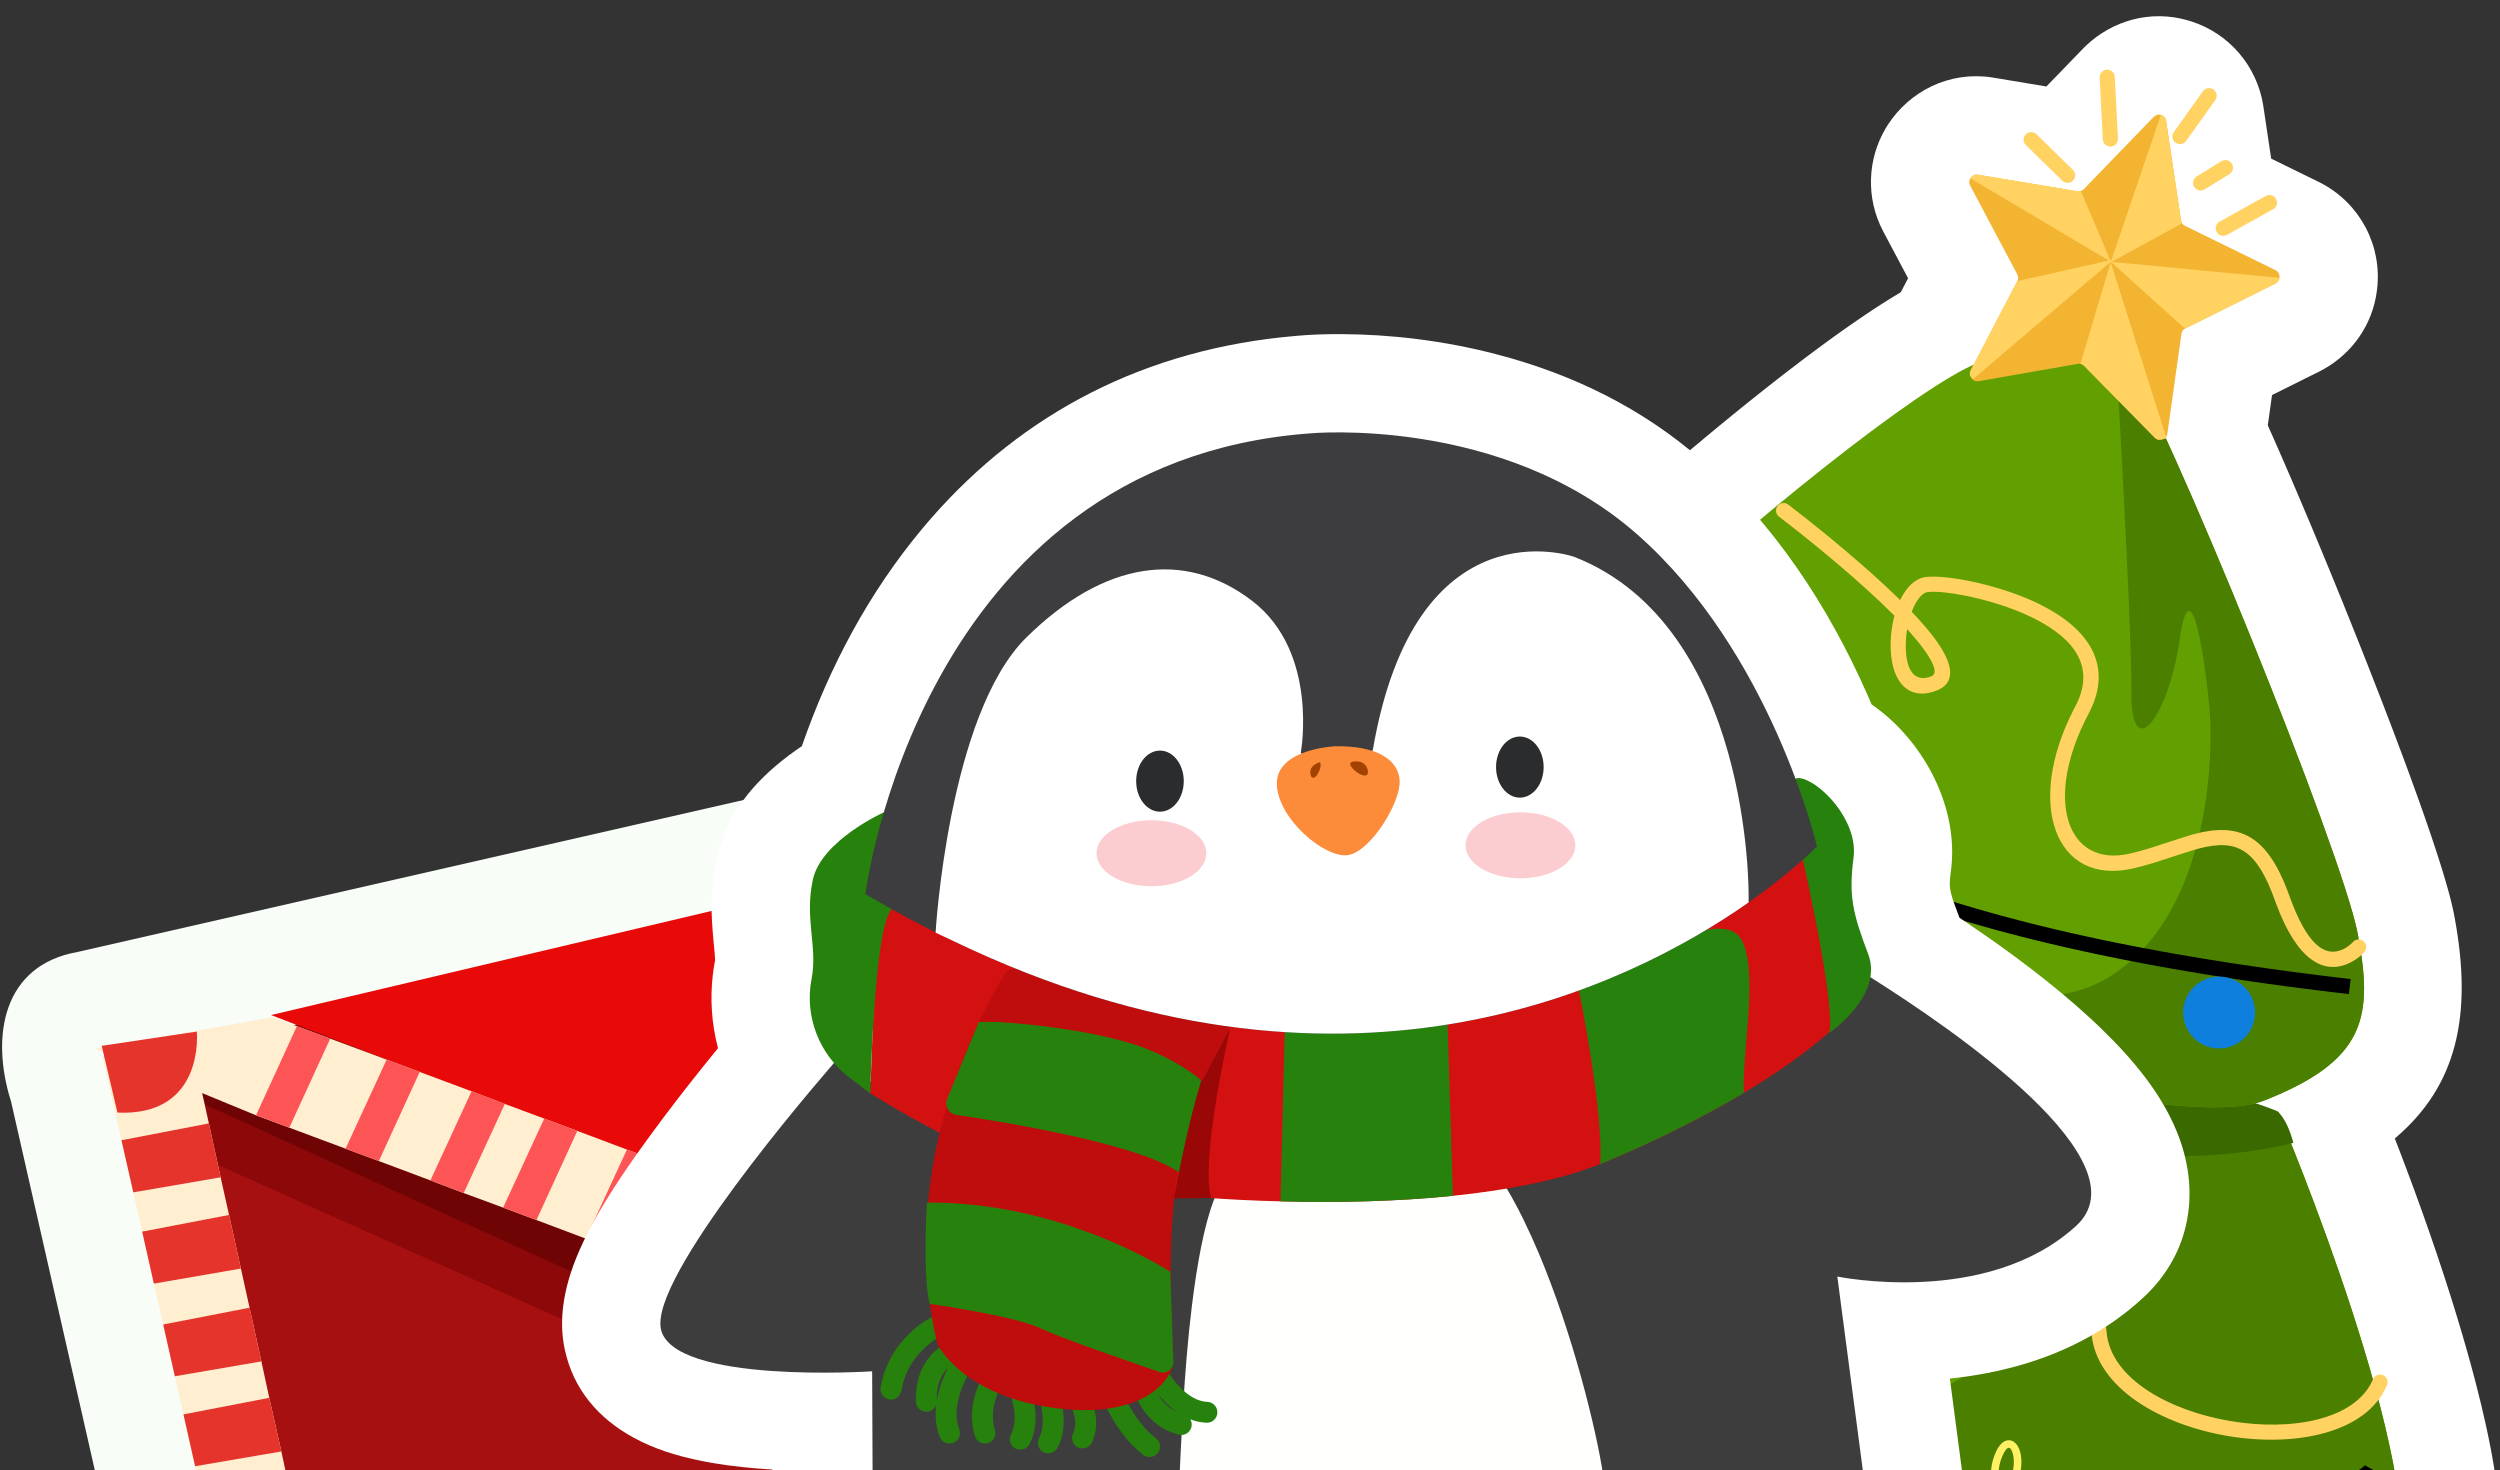 <?xml version="1.0" encoding="UTF-8"?>
<svg width="318px" height="187px" viewBox="0 0 318 187" version="1.1" xmlns="http://www.w3.org/2000/svg" xmlns:xlink="http://www.w3.org/1999/xlink">
    <rect x="0" y="0" width="318" height="187" fill="#333333" stroke="none"/>
    <title>decoration-3</title>
    <g id="decoration-3" stroke="none" stroke-width="1" fill="none" fill-rule="evenodd">
        <g id="Group" transform="translate(-3.551, 66.617)" fill-rule="nonzero">
            <g id="Christmas/Stickers/Letter" transform="translate(135, 111) rotate(-30) translate(-135, -111) ">
                <path d="M1.056,142.962 C-0.975,149.543 2.698,156.527 9.272,158.581 L210.804,221.568 C217.4,223.616 224.407,219.926 226.45,213.329 L268.101,78.843 C269.917,72.414 266.345,65.662 259.961,63.571 L57.957,1.251 C48.888,-2.043 43,5 41.133,13.495 L1.056,142.962 Z" id="Path" fill="#F8FDF8"></path>
                <g id="Envelope" transform="translate(13, 13)">
                    <g id="Paper" transform="translate(8.85, 1.54)">
                        <polygon id="Path" fill="#A61010" points="37.24 6.91 0 126.08 102.71 157.17 164.66 90.11"></polygon>
                        <polygon id="Path" fill="#8C0809" points="36.3 16.71 106.98 114.48 135.65 111.37 86.62 154.13 188.63 183.77 223.05 83.66 226.22 61.27 40.6 7.86"></polygon>
                        <polygon id="Path" fill="#6F0404" points="219.45 71.2 219.2 71.29 109.38 108.31 40.43 11.59 32.16 4.4408921e-16 33.37 0.44 49.51 6.62 55.28 8.51 204.47 57.16 222.67 63.1 222.36 63.86 222.04 64.62"></polygon>
                        <polygon id="Path" fill="#E70A09" points="53.42 5.97 214.33 54.25 116.95 84.57"></polygon>
                    </g>
                    <path d="M40.69,0 L62.36,7.87 L64.41,10.38 L67.29,13.87 L72.17,19.77 L75.03,23.23 L79.51,28.66 L82.37,32.17 L85.78,36.29 L88.64,39.75 L92.92,44.96 L95.8,48.45 L100.65,54.33 L103.54,57.82 L108.02,63.29 L110.9,66.77 L115.88,72.81 L118.76,76.29 L125.57,84.55 L126.13,85.25 L129.29,84.28 L139.09,81.32 L143.43,79.99 L149.42,78.15 L153.73,76.85 L160.51,74.79 L164.82,73.48 L172.61,71.1 L176.93,69.8 L183.55,67.77 L187.86,66.47 L193.69,64.71 L198.03,63.38 L204.62,61.38 L208.91,60.06 L208.94,60.03 L215.94,57.91 L220.28,56.59 L222.83,55.83 L243.07,62.45 L237.49,80.49 L235.29,87.55 L233.87,92.17 L231.66,99.26 L229.88,105.04 L227.67,112.13 L226.4,116.28 L224.19,123.36 L222.75,128.06 L220.54,135.19 L218.79,140.79 L216.6,147.89 L215.29,152.1 L213.08,159.23 L212.01,162.7 L209.82,169.81 L208.76,173.28 L206.55,180.36 L201.51,196.63 L192.04,193.69 L185.61,191.66 L180.89,190.19 L174.47,188.16 L167.95,186.14 L161.48,184.11 L155.08,182.11 L148.63,180.1 L140.77,177.64 L134.3,175.61 L126.69,173.25 L120.25,171.25 L107.3,167.19 L99.54,164.78 L93.11,162.75 L84.63,160.1 L78.19,158.1 L70.39,155.66 L63.97,153.62 L58.19,151.85 L51.71,149.82 L44.34,147.49 L37.9,145.48 L32.87,143.93 L26.42,141.93 L21.96,140.51 L15.49,138.49 L0,133.65 L3.85,121.18 L5.9,114.69 L7.08,110.84 L9.08,104.35 L10.8,98.78 L12.83,92.26 L14.48,86.97 L16.5,80.45 L18.04,75.54 L20.04,69.09 L21.5,64.32 L23.53,57.85 L25.21,52.38 L27.22,45.93 L28.7,41.18 L30.71,34.74 L32.28,29.64 L34.3,23.17 L35.82,18.28 L37.83,11.79 L41.01,1.54 L42.55,2.44 L42.58,2.46 L42.587,2.464 L40.69,0 Z M49.715,11.723 L49.71,11.74 L49.28,13.13 L48.53,15.49 L46.4,22.18 L44.93,26.86 L42.83,33.52 L41.29,38.38 L39.18,45.05 L37.73,49.56 L35.65,56.24 L33.97,61.46 L31.86,68.12 L30.41,72.68 L28.31,79.35 L26.82,84.05 L24.7,90.73 L23.1,95.81 L20.98,102.54 L19.28,107.88 L17.16,114.57 L16.01,118.18 L13.89,124.91 L13.42,126.4 L19.03,128.12 L25.76,130.15 L30.03,131.44 L36.71,133.47 L41.52,134.93 L48.2,136.96 L55.4,139.15 L62.08,141.18 L67.67,142.88 L74.35,144.91 L81.93,147.21 L88.63,149.22 L96.87,151.74 L103.59,153.77 L111.15,156.09 L117.85,158.1 L124.1,160.03 L130.83,162.06 L138.19,164.3 L144.92,166.33 L152.56,168.64 L159.27,170.7 L165.45,172.56 L172.2,174.62 L178.48,176.52 L185.2,178.55 L189.64,179.89 L194.57,181.41 L195.39,178.72 L195.71,177.66 L197.85,170.81 L198.96,167.08 L201.1,160.23 L202.24,156.52 L204.38,149.63 L205.72,145.19 L207.83,138.32 L209.67,132.47 L211.79,125.6 L213.3,120.66 L215.42,113.79 L216.76,109.4 L218.88,102.53 L220.75,96.53 L222.84,89.69 L224.34,84.83 L226.48,77.98 L228.05,72.83 L230.009,66.442 L223.15,68.54 L218.78,69.85 L211.81,71.99 L207.47,73.32 L200.9,75.34 L196.54,76.65 L190.73,78.43 L186.4,79.76 L179.82,81.78 L175.51,83.08 L167.72,85.46 L163.38,86.79 L156.65,88.85 L152.29,90.2 L146.33,92.01 L141.97,93.32 L123.22,99.06 L121.75,99.51 L119.37,96.63 L108.55,83.52 L105.69,80.01 L100.73,73.99 L97.82,70.48 L93.34,65.01 L90.46,61.53 L85.63,55.67 L82.72,52.16 L78.47,46.97 L75.59,43.48 L72.17,39.37 L69.31,35.86 L64.86,30.45 L61.98,26.97 L57.12,21.08 L54.24,17.6 L49.715,11.723 Z" id="Border" fill="#FFEED0"></path>
                    <path d="M46.4,22.18 L35.82,18.28 L37.83,11.79 L48.53,15.49 L46.4,22.18 Z M42.83,33.52 L32.28,29.64 L34.3,23.17 L44.93,26.86 L42.83,33.52 Z M39.18,45.05 L28.7,41.18 L30.71,34.74 L41.29,38.38 L39.18,45.05 Z M35.65,56.24 L25.21,52.38 L27.22,45.93 L37.73,49.56 L35.65,56.24 Z M31.86,68.12 L21.5,64.32 L23.53,57.85 L33.97,61.46 L31.86,68.12 Z M28.31,79.35 L18.04,75.54 L20.04,69.09 L30.41,72.68 L28.31,79.35 Z M24.7,90.73 L14.48,86.97 L16.5,80.45 L26.82,84.05 L24.7,90.73 Z M20.98,102.54 L10.8,98.78 L12.83,92.26 L23.1,95.81 L20.98,102.54 Z M17.16,114.57 L7.08,110.84 L9.08,104.35 L19.28,107.88 L17.16,114.57 Z M13.89,124.91 L3.85,121.18 L5.9,114.69 L16.01,118.18 L13.89,124.91 Z M21.96,140.51 L15.49,138.49 L19.03,128.12 L25.76,130.15 L21.96,140.51 Z M32.87,143.93 L26.42,141.93 L30.03,131.44 L36.71,133.47 L32.87,143.93 Z M44.34,147.49 L37.9,145.48 L41.52,134.93 L48.2,136.96 L44.34,147.49 Z M58.19,151.85 L51.71,149.82 L55.4,139.15 L62.08,141.18 L58.19,151.85 Z M70.39,155.66 L63.97,153.62 L67.67,142.88 L74.35,144.91 L70.39,155.66 Z M84.63,160.1 L78.19,158.1 L81.93,147.21 L88.63,149.22 L84.63,160.1 Z M99.54,164.78 L93.11,162.75 L96.87,151.74 L103.59,153.77 L99.54,164.78 Z M113.78,169.22 L107.3,167.19 L111.15,156.09 L117.85,158.1 L113.78,169.22 Z M126.69,173.25 L120.25,171.25 L124.1,160.03 L130.83,162.06 L126.69,173.25 Z M140.77,177.64 L134.3,175.61 L138.19,164.3 L144.92,166.33 L140.77,177.64 Z M155.08,182.11 L148.63,180.1 L152.56,168.64 L159.27,170.7 L155.08,182.11 Z M167.95,186.14 L161.48,184.11 L165.45,172.56 L172.2,174.62 L167.95,186.14 Z M180.89,190.19 L174.47,188.16 L178.48,176.52 L185.2,178.55 L180.89,190.19 Z M197.85,170.81 L208.76,173.28 L206.55,180.36 L197.577,178.124 L192.04,193.69 L185.61,191.66 L189.64,179.89 L194.57,181.41 L195.733,177.665 L195.71,177.66 L197.85,170.81 Z M235.29,87.55 L224.34,84.83 L226.48,77.98 L237.49,80.49 L235.29,87.55 Z M231.66,99.26 L220.75,96.53 L222.84,89.69 L233.87,92.17 L231.66,99.26 Z M227.67,112.13 L216.76,109.4 L218.88,102.53 L229.88,105.04 L227.67,112.13 Z M224.19,123.36 L213.3,120.66 L215.42,113.79 L226.4,116.28 L224.19,123.36 Z M220.54,135.19 L209.67,132.47 L211.79,125.6 L222.75,128.06 L220.54,135.19 Z M216.6,147.89 L205.72,145.19 L207.83,138.32 L218.79,140.79 L216.6,147.89 Z M213.08,159.23 L202.24,156.52 L204.38,149.63 L215.29,152.1 L213.08,159.23 Z M209.82,169.81 L198.96,167.08 L201.1,160.23 L212.01,162.7 L209.82,169.81 Z M53.04,4.61 C53.04,4.61 48.57,14.5 39.15,8.49 L41.66,0.13 L53.04,4.61 Z M231.39,58.6 C231.39,58.6 228.01,67.72 240.16,71.57 L243.06,62.45 L231.39,58.6 Z" id="Lines" fill="#E5342B"></path>
                    <path d="M115.88,72.81 L118.76,76.29 L108.55,83.52 L105.69,80.01 L115.88,72.81 Z M108.02,63.29 L110.9,66.77 L100.73,73.99 L97.82,70.48 L108.02,63.29 Z M100.65,54.33 L103.54,57.82 L93.34,65.01 L90.46,61.53 L100.65,54.33 Z M92.92,44.96 L95.8,48.45 L85.63,55.67 L82.72,52.16 L92.92,44.96 Z M85.78,36.29 L88.64,39.75 L78.47,46.97 L75.59,43.48 L85.78,36.29 Z M79.51,28.66 L82.37,32.17 L72.17,39.37 L69.31,35.86 L79.51,28.66 Z M72.17,19.77 L75.03,23.23 L64.86,30.45 L61.98,26.97 L72.17,19.77 Z M64.41,10.38 L67.29,13.87 L57.12,21.08 L54.24,17.6 L64.41,10.38 Z M123.22,99.06 L121.75,99.51 L119.37,96.63 L125.57,84.55 L126.13,85.25 L129.29,84.28 L131.13,83.94 L123.22,99.06 Z M146.33,92.01 L141.97,93.32 L139.09,81.32 L143.43,79.99 L146.33,92.01 Z M156.65,88.85 L152.29,90.2 L149.42,78.15 L153.73,76.85 L156.65,88.85 Z M167.72,85.46 L163.38,86.79 L160.51,74.79 L164.82,73.48 L167.72,85.46 Z M179.82,81.78 L175.51,83.08 L172.61,71.1 L176.93,69.8 L179.82,81.78 Z M190.73,78.43 L186.4,79.76 L183.55,67.77 L187.86,66.47 L190.73,78.43 Z M200.9,75.34 L196.54,76.65 L193.69,64.71 L198.03,63.38 L200.9,75.34 Z M211.81,71.99 L207.47,73.32 L204.62,61.38 L208.91,60.06 L211.81,71.99 Z M223.15,68.54 L218.78,69.85 L215.94,57.91 L220.28,56.59 L223.15,68.54 Z" id="Lines-2" fill="#FD5455"></path>
                </g>
                <g id="Misletoe" transform="translate(105.49, 61.94)">
                    <path d="M11.28,5.93 C11.28,5.93 23.47,17.29 26.86,33.05 C30.25,48.81 26.1,64.42 23.52,70.05 C20.93,75.68 24.36,73.47 26.79,66.73 C29.22,59.99 30.43,45.71 29.34,36.63 C28.24,27.56 17.57,8.66 11.28,5.93 Z" id="Path" fill="#A8E5B2"></path>
                    <path d="M47.68,27.08 C46.12,29.31 46.63,36.41 46.63,36.41 C42.88,35.82 41.75,40.7 41.75,40.7 C37.69,41.51 37.78,45.27 37.78,45.27 C34.17,44.28 30.48,45.71 30.48,45.71 C36.28,34.14 47.68,27.09 47.68,27.08 Z M39.61,7.9 C39.6,7.9 35.95,20.8 26.42,29.55 C26.42,29.55 26.443,29.304 26.447,28.884 L26.448,28.639 C26.436,27.286 26.214,24.665 24.84,22.41 C24.84,22.41 24.857,22.406 24.888,22.396 L25.024,22.351 C25.759,22.092 28.434,20.898 28.14,17.34 C28.14,17.34 32.53,14.92 30.93,11.47 L31.012,11.452 C31.797,11.281 38,9.875 39.61,7.9 Z M22.19,20.07 C22.19,20.07 18.64,18.32 14.95,19 C14.95,19 15.36,15.26 11.39,14.11 C11.39,14.11 10.69,9.15 6.9,9.41 C6.9,9.41 8.02,2.38 6.66,0.03 C6.66,0.03 17.41,8.04 22.19,20.07 Z" id="Shadows" fill="#2A9F6A"></path>
                    <path d="M47.68,27.09 L30.47,45.71 C30.47,45.71 30.71,39.19 28.2,38.45 L28.229,38.45 C28.63,38.44 33.034,38.267 32.9,35.05 L32.929,35.05 C33.232,35.043 35.802,34.917 35.67,32.47 C35.67,32.47 37.25,31.21 37.13,30.25 C37.03,29.3 36.5,28.21 36.5,28.21 C36.5,28.21 46.03,28.56 47.68,27.09 Z M39.57,8.04 C38.61,10.03 41.55,18.68 41.55,18.68 C41.55,18.68 40.36,18.5 39.41,18.64 C38.46,18.78 37.68,20.65 37.68,20.65 C35.14,21.23 35.96,24.02 35.96,24.02 C32.68,24.81 33.98,29.47 33.98,29.47 C32.57,27.26 26.37,29.28 26.37,29.28 L26.37,29.28 Z M29.26,60.35 C29.26,60.35 31.43,57.69 29.83,55.77 C29.83,55.77 34.05,54.61 32.86,51.98 C32.86,51.98 39.21,50.17 38.94,48.18 C38.94,48.18 45.12,50.45 48.32,47.95 C48.32,47.95 42.67,53.87 44.13,55 C44.13,55 38.68,55.98 39.19,58.07 C39.19,58.07 33.57,57.76 33.42,59.51 C33.41,59.53 29.87,58.92 29.26,60.35 Z M25.22,56.8 C25.22,56.8 23.23,54 24.96,52.2 C24.96,52.2 20.83,50.76 22.19,48.22 C22.19,48.22 15.98,45.99 16.37,44.03 C16.37,44.03 10.05,45.88 7.03,43.18 C7.03,43.18 12.28,49.46 10.74,50.5 C10.74,50.5 16.12,51.85 15.46,53.89 C15.46,53.89 21.09,53.95 21.12,55.72 C21.12,55.71 24.7,55.33 25.22,56.8 Z M9.22,18.26 C9.37,20.26 15.96,20.69 15.96,20.69 C15.35,23.51 19.72,23.76 19.72,23.76 C18.85,25.41 20.14,27.032 20.839,27.74 L20.908,27.808 L20.815,27.756 C19.622,27.166 17.176,28.111 17.009,28.176 C16.48,26.5 11.05,27.98 11.05,27.98 C11.12,25.84 5.58,26.02 5.58,26.02 C6.77,24.61 0,20.01 0,20.01 C3.65,21.78 9.22,18.26 9.22,18.26 Z M6.65,0 C8.17,1.61 17.42,2.05 17.42,2.05 C17.42,2.05 16.8,3.09 16.6,4.03 C16.426,4.839 17.515,6.003 17.802,6.293 L17.862,6.352 L17.862,6.352 L17.87,6.36 C17.51,8.94 20.41,9.17 20.41,9.17 C19.98,12.51 24.8,12.96 24.8,12.96 C22.23,13.49 21.91,20 21.91,20 L21.91,20 Z" id="Leaves" fill="#277D54"></path>
                    <path d="M26.57,27.98 C26.57,27.98 33.98,15.43 35.03,14.67 L27.24,28.81 L26.57,27.98 Z M42.41,50.74 C42.42,51.47 27.07,62.29 27.08,62.29 C30.61,57.74 42.41,50.74 42.41,50.74 Z M12.74,46.33 C12.74,46.33 12.847,46.404 13.043,46.541 L13.232,46.674 C15.441,48.228 24.453,54.705 27.27,58.87 C27.27,58.87 27.245,58.851 27.198,58.813 L27.074,58.713 C26.359,58.136 23.792,56.05 21.023,53.748 L20.427,53.252 L20.427,53.252 L19.829,52.752 C16.239,49.747 12.705,46.69 12.74,46.33 Z M30.55,44.07 L42.13,32.81 L31.42,45.11 C31.43,45.1 30.26,45.87 30.55,44.07 Z M6.37,21.47 C6.37,21.47 19.38,25.84 23.79,29.54 C23.78,29.54 6.51,22.19 6.37,21.47 Z" id="Combined-Shape" fill="#C9FFD4"></path>
                    <g id="Baies" transform="translate(20.02, 27.24)">
                        <circle id="Oval" fill="#EF355A" cx="7.85" cy="3.87" r="2.78"></circle>
                        <circle id="Oval" fill="#B11022" cx="5.53" cy="7.34" r="2.54"></circle>
                        <circle id="Oval" fill="#F81132" cx="5.49" cy="17.11" r="2.4"></circle>
                        <circle id="Oval" fill="#F81132" cx="10.82" cy="19.24" r="3.07"></circle>
                        <circle id="Oval" fill="#B11022" cx="7.34" cy="20.36" r="2.21"></circle>
                        <circle id="Oval" fill="#BF1E30" cx="3.22" cy="3.22" r="3.22"></circle>
                    </g>
                </g>
                <polygon id="Scotch" fill="#F8FDF8" opacity="0.47" points="118.9 120.15 146.78 128.37 143.2 130.08 147.12 133.06 143.9 135.09 145.46 138.12 115.39 129.06 119.88 127.5 115.94 125.76 118.45 124.79 114.8 122.47 114.51 119.91"></polygon>
            </g>
        </g>
        <g id="Group" transform="translate(130.014, 8.575)" fill-rule="nonzero">
            <g id="Christmas/Stickers/Tree" transform="translate(118, 174.5) rotate(-330) translate(-118, -174.5) ">
                <path d="M54.397,2.959 L53.974,3.057 C49.161,4.245 45.687,7.893 44.378,12.298 L44.268,12.692 L42.602,19.338 L36.056,21.79 C30.861,23.816 27.864,28.585 27.58,33.557 L27.566,33.867 L27.559,34.207 C27.528,38.734 29.779,43.103 33.801,45.65 L39.563,49.258 L39.649,51.263 L39.194,52.083 L38.731,52.942 L38.262,53.838 L37.785,54.772 L37.302,55.743 L36.813,56.749 C36.731,56.919 36.648,57.091 36.566,57.265 L36.067,58.322 L35.563,59.413 L35.054,60.537 L34.54,61.692 L34.021,62.878 L33.497,64.094 L32.969,65.34 L32.17,67.261 L31.633,68.576 L30.821,70.598 L30.003,72.676 L29.454,74.091 L28.904,75.529 L28.075,77.728 L27.243,79.973 L26.687,81.495 L26.019,83.345 L25.545,84.677 L24.75,86.939 C24.62,87.314 24.49,87.688 24.361,88.061 L23.907,89.388 L23.451,90.732 C22.048,94.894 20.76,98.937 19.629,102.73 L18.916,105.15 L18.374,107.027 L17.865,108.837 L17.545,110.007 L17.239,111.149 L16.949,112.262 L16.675,113.347 L16.415,114.406 C16.374,114.58 16.332,114.753 16.292,114.925 L16.056,115.943 L15.837,116.935 C15.801,117.098 15.767,117.26 15.733,117.421 L15.537,118.375 C15.506,118.532 15.476,118.687 15.446,118.842 L15.275,119.758 C15.166,120.361 15.069,120.947 14.983,121.518 L14.862,122.363 C14.843,122.502 14.825,122.639 14.808,122.776 L14.712,123.587 C14.38,126.649 14.426,129.22 14.889,131.413 C15.87,136.021 17.549,139.983 20.177,143.367 L20.512,143.787 C20.963,144.341 21.434,144.872 21.925,145.379 L22.125,145.581 L21.747,146.702 C19.731,152.673 17.777,158.664 15.982,164.438 L15.179,167.044 L14.36,169.739 L13.397,172.966 L12.852,174.829 L12.331,176.637 L11.998,177.813 L11.519,179.532 L11.214,180.65 L10.777,182.283 L10.5,183.344 L10.234,184.382 L9.857,185.898 L9.62,186.882 L9.286,188.317 L9.078,189.247 C9.044,189.401 9.011,189.553 8.978,189.705 L8.787,190.604 L8.609,191.483 L8.442,192.341 L8.287,193.179 L8.143,193.998 L8.012,194.797 L7.893,195.577 L7.786,196.337 L7.691,197.079 L7.609,197.803 C7.596,197.922 7.584,198.04 7.572,198.157 L7.508,198.853 C7.498,198.968 7.489,199.082 7.48,199.195 L7.434,199.864 C7.428,199.974 7.422,200.083 7.416,200.192 L7.389,200.834 C7.385,200.94 7.382,201.045 7.38,201.149 L7.372,201.766 L7.376,202.366 C7.381,202.662 7.391,202.952 7.406,203.235 L7.442,203.794 C7.491,204.437 7.566,205.047 7.668,205.626 L7.737,205.994 L7.87,206.613 C8.244,208.256 8.777,209.852 9.471,211.386 L9.693,211.862 L9.929,212.348 C12.085,216.692 15.165,220.212 18.856,223.133 L19.087,223.313 L17.177,229.045 L15.256,234.838 L13.999,238.647 L12.768,242.398 L10.886,248.167 L9.272,253.165 L7.582,258.453 L6.063,263.276 L5.04,266.577 L4.12,269.599 L3.434,271.898 L2.823,273.994 L2.389,275.521 L2.005,276.913 C1.975,277.024 1.946,277.133 1.917,277.24 C-1.606,290.38 1.804,301.584 8.842,309.872 L9.147,310.225 C10.158,311.382 11.114,312.332 11.971,313.09 L12.111,313.212 L12.152,313.254 C20.379,321.776 36.249,325.838 54.855,325.893 L55.598,325.893 L56.384,325.888 C64.781,325.805 73.353,324.871 81.559,323.098 L82.868,322.811 L84.373,322.47 L85.995,322.092 L88.334,321.533 L90.219,321.071 L93.066,320.36 L98.821,340.262 C100.678,346.683 107.257,350.507 113.755,348.943 L163.685,336.923 L163.985,336.847 C170.536,335.101 174.521,328.424 172.902,321.802 L167.478,299.615 L174.781,297.435 L179.27,296.078 L185.295,294.234 L190.302,292.676 L194.889,291.222 L197.702,290.314 L199.889,289.597 L202.319,288.786 L204.877,287.91 L206.515,287.332 L207.708,286.9 L208.534,286.594 L209.775,286.119 L210.643,285.771 L211.035,285.608 C231.492,277.001 239.481,261.173 234.122,238.227 C232.502,231.302 228.186,223.933 221.601,215.59 L220.668,214.42 C220.51,214.224 220.35,214.027 220.19,213.83 C217.272,210.243 213.982,206.529 210.384,202.722 C205.577,197.634 200.457,192.623 195.34,187.885 L194.166,186.803 L193.031,185.766 L191.939,184.778 L190.892,183.839 L189.556,182.655 L189.353,182.477 L189.398,182.333 C191.413,175.618 190.989,167.917 188.651,158.758 C187.349,153.687 184.263,148.459 179.538,142.731 L178.757,141.798 C178.625,141.641 178.491,141.485 178.356,141.328 L177.533,140.381 C177.393,140.222 177.252,140.063 177.11,139.904 L176.244,138.942 C175.071,137.654 173.822,136.338 172.5,134.993 L171.495,133.978 C171.325,133.808 171.154,133.637 170.982,133.466 L169.935,132.433 L168.861,131.389 L167.76,130.331 L166.474,129.113 C160.862,123.838 154.755,118.602 148.69,113.705 L147.887,113.061 L147.911,113 C151.373,103.352 148.676,94.61 140.524,85.032 L140.023,84.451 L139.727,84.121 L139.406,83.773 L138.876,83.218 L138.491,82.826 L137.868,82.207 L136.952,81.324 L136.459,80.858 L135.405,79.88 L134.555,79.107 L133.347,78.026 L132.386,77.178 L131.379,76.3 L130.327,75.392 L128.858,74.137 L126.517,72.165 L124.869,70.794 L121.828,68.294 L119.072,66.057 L115.698,63.349 L112.68,60.952 L109.558,58.495 L108.255,57.476 L106.272,55.933 L104.189,54.321 L102.388,52.937 L100.608,51.575 L98.852,50.24 L96.27,48.292 L94.59,47.034 L92.945,45.811 L91.341,44.626 L89.78,43.482 L88.542,42.582 L87.085,38.974 L90.803,33.36 C90.855,33.281 90.907,33.201 90.957,33.12 L91.132,32.835 C93.244,29.289 93.698,24.832 91.996,20.804 L91.935,20.66 C89.765,15.543 84.607,12.256 78.962,12.513 L78.68,12.529 L71.954,12.986 L67.691,7.628 C64.469,3.662 59.33,1.876 54.397,2.959 Z" id="Sticker" fill="#FFFFFF"></path>
                <g id="Tree" transform="translate(13.054, 43.24)">
                    <path d="M88.765,262.39 L97.775,293.55 L147.705,281.53 L139.445,247.74 C139.445,247.75 90.265,254.51 88.765,262.39 Z" id="Wood" fill="#602E00"></path>
                    <g id="Level-1" transform="translate(0, 141.14)">
                        <path d="M193.125,89.71 C178.845,95.73 90.265,121.25 65.865,126.5 C41.465,131.77 15.185,128.39 7.685,119.75 C7.685,119.75 6.645,118.96 5.315,117.4 C2.385,113.95 -1.915,106.73 0.935,96.1 C5.065,80.71 20.825,34.16 20.825,34.16 L135.765,12.65 L167.225,6.77 C167.225,6.77 204.765,39.04 208.895,56.69 C213.015,74.33 207.385,83.71 193.125,89.71 Z" id="Path" fill="#62A000"></path>
                        <path d="M193.125,89.71 C178.845,95.73 90.265,121.25 65.865,126.5 C41.465,131.77 15.185,128.39 7.685,119.75 C7.685,119.75 6.645,118.96 5.315,117.4 C4.485,107.37 6.225,93.54 23.445,97.97 C49.715,104.74 50.475,113.75 62.485,92.36 C74.505,70.95 89.145,65.33 104.155,66.82 C119.165,68.32 127.055,50.31 127.055,38.67 C127.055,27.04 127.055,15.39 127.055,15.39 L135.755,12.65 L167.215,6.77 C167.215,6.77 204.755,39.04 208.885,56.69 C213.015,74.33 207.385,83.71 193.125,89.71 Z" id="Path" fill="#4D7D02"></path>
                        <path d="M20.946,32.62 L18.946,39.62 C18.946,39.62 83.515,48.8 167.225,6.76 L160.095,0 L20.946,32.62 Z" id="Path" fill="#3A6900"></path>
                    </g>
                    <g id="Level-2" transform="translate(6.807, 74.301)">
                        <path d="M145.779,73.599 C133.389,80.349 56.059,106.629 15.889,100.989 C15.889,100.989 4.839,96.799 1.129,88.969 C0.669,88.019 0.339,87.019 0.129,85.979 C-1.741,76.219 17.399,22.529 17.399,22.529 L113.509,0.019 C113.509,0.019 113.509,0.019 113.529,0.039 C114.729,0.949 152.979,29.899 156.679,44.309 C160.419,58.959 158.159,66.849 145.779,73.599 Z" id="Path" fill="#62A100"></path>
                        <path d="M145.779,73.599 C133.389,80.349 56.059,106.629 15.889,100.989 C15.889,100.989 4.839,96.799 1.129,88.969 C66.619,84.799 87.609,64.929 96.229,48.069 C104.849,31.169 95.089,10.529 95.089,10.529 L113.489,0.019 C113.489,0.019 113.489,0.019 113.509,0.039 C114.709,0.949 152.959,29.899 156.659,44.309 C160.419,58.959 158.159,66.849 145.779,73.599 Z" id="Path" fill="#4A7F00"></path>
                        <path d="M17.389,22.539 C15.889,27.152 15.139,29.459 15.139,29.459 C15.139,29.459 87.109,31.359 117.139,2.459 C115.806,1.125 114.589,0.309 113.489,0.009 C112.388,-0.291 80.355,7.219 17.389,22.539 Z" id="Path" fill="#3A6900"></path>
                    </g>
                    <g id="Level-3" transform="translate(13.938, 0)">
                        <path d="M104.108,73.94 C97.418,82.37 58.118,93.06 34.968,97.09 C34.798,97.13 34.618,97.15 34.468,97.19 C27.928,98.31 22.738,98.91 20.018,98.73 C11.488,98.21 6.168,96.45 3.058,92.46 C1.668,90.67 0.728,88.41 0.128,85.59 C-0.512,82.56 1.308,74.23 4.298,64.14 C10.178,44.1 20.658,17.13 25.658,10.88 C33.158,1.5 39.548,0 39.548,0 C39.798,0.06 40.128,0.19 40.528,0.39 C40.588,0.41 40.628,0.43 40.678,0.47 C50.228,5.18 96.928,41.68 103.718,49.55 C110.868,57.81 112.738,63.06 104.108,73.94 Z" id="Path" fill="#62A001"></path>
                        <path d="M104.108,73.94 C97.418,82.37 58.118,93.06 34.968,97.09 C34.778,97.26 34.658,97.34 34.658,97.34 C34.658,97.34 34.578,97.28 34.468,97.19 C27.928,98.31 22.738,98.91 20.018,98.73 C11.488,98.21 6.168,96.45 3.058,92.46 C7.938,89.22 18.178,83.43 28.488,84.43 C28.548,84.43 28.608,84.45 28.658,84.45 C31.838,84.78 35.738,84.93 39.948,84.82 C54.608,84.41 73.128,80.77 78.958,70.56 C79.808,69.06 80.448,67.49 80.888,65.89 C84.318,53.49 76.318,38.84 73.328,34.52 C69.948,29.64 61.698,19.13 65.458,28.52 C69.198,37.9 68.078,45.4 63.568,37.53 C59.148,29.76 40.148,0.92 39.568,0.01 L40.528,0.38 C40.588,0.4 40.628,0.42 40.678,0.46 C50.228,5.17 96.928,41.67 103.718,49.54 C110.868,57.81 112.738,63.06 104.108,73.94 Z" id="Path" fill="#4A7F00"></path>
                    </g>
                </g>
                <g id="Pink-Ball" transform="translate(121.72, 170.703)">
                    <path d="M2.149,2.07 C2.262,3.71 2.897,5.096 3.883,6.23 C4.264,6.668 4.672,7.039 5.081,7.344 L5.312,7.51 C5.383,7.558 5.447,7.6 5.504,7.635 L5.65,7.721 L6.227,8.034 L6.353,7.39 C6.883,4.69 6.238,2.201 4.937,0.816 C3.574,-0.635 1.999,-0.11 2.149,2.07 Z M4.361,1.619 C5.234,2.654 5.726,4.387 5.533,6.35 L5.519,6.463 L5.658,6.571 C5.302,6.305 4.944,5.981 4.611,5.597 C3.756,4.613 3.209,3.421 3.111,2.004 C3.027,0.789 3.455,0.647 4.233,1.476 L4.361,1.619 Z" id="Path" fill="#FFF064"></path>
                    <path d="M9.88,5.037 L11.88,7.537 C11.881,7.538 11.817,7.615 11.697,7.745 C12.17,7.694 12.652,7.667 13.14,7.667 C20.397,7.667 26.28,13.55 26.28,20.807 C26.28,28.064 20.397,33.947 13.14,33.947 C5.883,33.947 0,28.064 0,20.807 C0,17.08 1.552,13.715 4.045,11.324 C3.945,11.279 3.847,11.227 3.75,11.167 L2.37,8.287 L9.88,5.037 Z" id="Ball" fill="#E42A51"></path>
                    <circle id="Oval" fill="#FDFEFD" cx="6.5" cy="20.807" r="2"></circle>
                </g>
                <path d="M132.886,98.305 L133.653,100.075 L131.725,100.906 L129.815,101.719 L127.924,102.512 L126.051,103.288 C125.429,103.543 124.811,103.795 124.196,104.044 L122.36,104.783 L120.542,105.503 L118.743,106.204 C118.444,106.32 118.147,106.434 117.85,106.548 L116.078,107.222 L114.324,107.878 L112.588,108.516 L110.87,109.137 L109.17,109.739 L107.488,110.323 L105.824,110.89 C104.997,111.168 104.176,111.441 103.362,111.706 L101.742,112.229 C101.474,112.314 101.206,112.399 100.939,112.483 L99.346,112.98 C99.082,113.061 98.819,113.141 98.557,113.221 L96.99,113.691 L95.441,114.144 L93.91,114.58 L92.396,114.998 L90.9,115.399 C90.652,115.465 90.405,115.53 90.158,115.594 L88.688,115.97 C88.444,116.031 88.201,116.091 87.959,116.151 L86.515,116.502 C86.036,116.616 85.56,116.727 85.088,116.835 L83.678,117.152 C82.51,117.41 81.36,117.65 80.228,117.872 L78.877,118.131 L77.544,118.374 C75.557,118.726 73.627,119.022 71.753,119.265 L70.512,119.419 C69.485,119.54 68.475,119.645 67.482,119.734 L66.299,119.832 C66.103,119.847 65.908,119.862 65.714,119.875 C64.62,119.953 63.553,120.01 62.513,120.046 L62.362,122.373 L60.437,122.247 L60.577,120.091 C50.095,120.207 42.467,118.167 37.262,114.626 C35.469,113.407 34.101,112.092 33.101,110.767 C32.541,110.024 32.193,109.415 32.012,109.003 L31.963,108.885 L33.756,108.175 L33.797,108.264 L33.93,108.521 C34.107,108.843 34.342,109.208 34.641,109.605 C35.515,110.764 36.731,111.932 38.347,113.031 C43.983,116.865 52.815,118.856 65.577,117.951 L66.154,117.909 L67.321,117.811 C67.517,117.794 67.713,117.776 67.911,117.757 L69.102,117.637 C71.902,117.337 74.838,116.909 77.913,116.348 L79.239,116.1 C79.462,116.057 79.685,116.013 79.909,115.969 L81.261,115.696 C81.488,115.65 81.715,115.602 81.943,115.554 L83.321,115.256 C83.552,115.205 83.784,115.153 84.017,115.101 L85.42,114.779 C86.126,114.613 86.839,114.442 87.558,114.264 L89.005,113.899 L90.47,113.518 L91.952,113.12 L93.451,112.705 L94.968,112.273 L96.503,111.824 C96.76,111.748 97.018,111.671 97.277,111.593 L98.838,111.118 C99.099,111.038 99.362,110.956 99.625,110.874 L101.213,110.373 C101.479,110.288 101.746,110.203 102.013,110.116 L103.628,109.589 L105.26,109.044 L106.91,108.482 L108.579,107.902 L110.265,107.304 L111.97,106.689 C112.541,106.481 113.115,106.269 113.692,106.055 L115.433,105.404 C115.725,105.294 116.017,105.183 116.31,105.071 L118.078,104.393 L119.865,103.696 L121.669,102.981 L123.492,102.248 L125.334,101.497 L127.194,100.727 L129.073,99.938 L130.97,99.131 C131.288,98.995 131.606,98.858 131.925,98.72 L132.886,98.305 Z M165.385,150.969 L167.315,150.931 L167.315,150.941 C167.32,151.5 167.037,152.379 166.263,153.562 C165.083,155.367 162.995,157.479 159.781,159.906 L159.169,160.362 C159.065,160.438 158.961,160.515 158.855,160.591 L158.212,161.052 L157.547,161.517 L156.86,161.986 L156.152,162.459 L155.422,162.935 L154.67,163.415 L153.896,163.899 L153.099,164.387 L152.28,164.878 L151.439,165.374 L150.575,165.873 L149.689,166.375 L148.78,166.882 L147.847,167.392 L146.892,167.907 L145.914,168.425 L144.912,168.946 L143.366,169.736 L142.305,170.267 L141.221,170.802 L140.113,171.341 L138.407,172.156 L136.646,172.98 L135.441,173.534 L133.589,174.372 L132.324,174.936 L131.033,175.503 L129.718,176.074 L128.378,176.649 L127.013,177.227 L124.919,178.102 L123.49,178.69 L122.037,179.282 L119.808,180.177 L118.29,180.779 L115.965,181.688 L113.581,182.605 L111.138,183.532 L109.476,184.154 C92.584,190.448 77.53,192.806 64.245,191.855 C53.69,191.1 44.762,188.308 37.394,184.12 C34.329,182.377 31.742,180.508 29.62,178.634 C28.873,177.975 28.237,177.361 27.709,176.807 L27.352,176.424 L27.109,176.148 L27.054,176.081 L28.546,174.859 L28.711,175.05 L28.883,175.239 L29.105,175.476 C29.595,175.99 30.192,176.566 30.897,177.188 C32.922,178.976 35.401,180.768 38.347,182.443 C45.47,186.491 54.12,189.197 64.383,189.931 C77.384,190.861 92.162,188.547 108.803,182.346 L111.269,181.42 L113.677,180.503 L116.025,179.595 L118.315,178.695 L119.809,178.1 L121.278,177.508 L122.721,176.921 L124.838,176.047 L126.898,175.182 L128.24,174.61 L129.557,174.042 L130.849,173.478 L132.74,172.639 L134.576,171.809 L135.77,171.26 L136.939,170.716 L138.648,169.906 L139.757,169.371 L141.376,168.576 L142.426,168.051 L143.452,167.529 L144.454,167.012 L145.433,166.498 L146.389,165.989 L147.322,165.483 L148.232,164.981 L149.119,164.483 L149.983,163.989 L150.824,163.499 L151.643,163.013 C151.778,162.932 151.911,162.852 152.044,162.771 L152.83,162.291 L153.593,161.815 L154.333,161.342 L155.052,160.874 L155.749,160.409 L156.425,159.948 L157.078,159.492 L157.71,159.039 L158.321,158.59 C158.421,158.515 158.52,158.441 158.618,158.367 C161.667,156.065 163.602,154.107 164.649,152.506 C164.952,152.043 165.153,151.65 165.273,151.327 L165.343,151.117 L165.384,150.962 L165.385,150.969 Z M205.485,220.862 L207.394,221.138 C207.314,221.695 206.88,222.629 205.858,223.968 C205.263,224.747 204.521,225.589 203.618,226.497 L203.057,227.049 C201.702,228.356 200.028,229.793 197.998,231.362 L197.214,231.961 L196.513,232.487 L195.423,233.285 L194.671,233.825 L193.899,234.37 L193.106,234.92 L192.292,235.476 L191.458,236.038 L190.167,236.892 L189.28,237.467 L188.373,238.049 L187.444,238.636 L186.493,239.229 L185.028,240.129 L184.024,240.736 L182.477,241.658 L181.419,242.279 L180.339,242.906 L178.678,243.857 L176.966,244.822 L175.798,245.472 L174.003,246.458 L172.157,247.457 L170.261,248.469 L168.968,249.152 L167.652,249.839 L166.313,250.533 L163.566,251.938 L161.445,253.008 L159.271,254.09 L157.792,254.819 L155.529,255.924 L153.213,257.042 L151.638,257.795 L149.232,258.935 L147.597,259.703 L145.938,260.477 L142.547,262.043 L140.814,262.834 L138.169,264.033 L136.374,264.84 C115.425,274.229 95.446,278.387 76.624,278.174 C61.921,278.008 48.737,275.205 37.251,270.635 C33.097,268.981 29.46,267.209 26.365,265.434 L25.964,265.202 L25.204,264.752 C25.081,264.678 24.961,264.605 24.844,264.533 L24.165,264.111 L23.541,263.709 L22.975,263.33 L22.558,263.037 L23.701,261.483 L24.035,261.718 L24.437,261.989 L24.893,262.287 L25.52,262.684 C25.629,262.752 25.74,262.82 25.854,262.89 L26.562,263.316 C26.807,263.461 27.062,263.609 27.325,263.76 C30.342,265.491 33.897,267.224 37.965,268.842 C49.238,273.328 62.19,276.082 76.646,276.245 C95.188,276.455 114.89,272.355 135.585,263.08 L137.372,262.276 L140.006,261.082 L141.732,260.294 L145.108,258.735 L147.577,257.582 L149.192,256.821 L150.783,256.066 L153.124,254.944 L155.411,253.836 L156.906,253.105 L159.105,252.02 L161.25,250.947 L163.343,249.888 L165.383,248.843 L166.714,248.153 L168.668,247.13 L170.571,246.12 L171.81,245.453 L173.028,244.793 L174.811,243.814 L175.972,243.168 L177.111,242.528 L178.227,241.895 L179.322,241.266 L180.394,240.644 L181.962,239.721 L182.98,239.114 L183.976,238.511 L184.951,237.915 L186.373,237.031 L187.294,236.45 L188.194,235.873 L189.504,235.02 L190.767,234.179 L191.984,233.351 L192.769,232.806 L193.533,232.267 L194.641,231.469 L195.704,230.684 L196.387,230.167 C197.106,229.618 197.781,229.086 198.411,228.572 L199.146,227.964 C199.266,227.864 199.383,227.764 199.499,227.666 L200.172,227.082 C202.023,225.454 203.386,224.027 204.325,222.797 C204.825,222.141 205.158,221.602 205.355,221.177 L205.447,220.964 L205.485,220.862 Z" id="Line" fill="#000000"></path>
                <path d="M192.15,203.509 C192.642,203.714 192.875,204.279 192.67,204.77 C192.466,205.262 191.901,205.495 191.409,205.291 C186.687,203.326 183.289,206.173 180.859,213.045 C179.105,218.005 178.137,224.266 177.722,230.494 C177.269,237.298 167.465,243.713 160.767,242.857 L160.647,242.84 L160.423,243 C156.245,245.93 149.832,248.568 142.401,250.397 L141.487,250.616 L140.558,250.828 L139.638,251.027 C139.485,251.059 139.333,251.091 139.181,251.122 L138.273,251.302 L137.373,251.468 L136.483,251.622 L135.602,251.762 L134.731,251.89 C134.587,251.91 134.443,251.929 134.3,251.948 L133.445,252.056 C133.303,252.072 133.162,252.089 133.021,252.104 L132.182,252.192 C132.043,252.205 131.905,252.218 131.767,252.23 L130.946,252.298 C130.81,252.308 130.674,252.317 130.539,252.326 L129.736,252.373 C120.305,252.849 113.527,250.476 112.3,244.857 L112.252,244.618 C111.015,238.017 104.237,234.993 93.834,235.275 C90.774,235.359 87.498,235.755 84.363,236.355 L83.378,236.551 C78.318,237.598 73.733,239.158 71.17,240.758 C69.608,241.733 68.868,243.398 68.883,245.315 L68.885,245.469 L69.253,245.534 C70.862,245.819 72.328,246.125 73.64,246.453 L74.071,246.563 C76.834,247.285 78.851,248.105 80.085,249.075 C81.651,250.304 82.033,251.894 80.972,253.485 C77.806,258.231 72.753,257.089 69.367,252.252 C68.269,250.683 67.523,248.993 67.172,247.339 L67.131,247.135 L66.689,247.067 C65.325,246.859 63.871,246.663 62.333,246.48 L60.768,246.301 L59.148,246.13 L57.475,245.967 L55.75,245.812 L54.125,245.677 C48.367,245.217 42.194,244.906 36.021,244.717 L34.43,244.67 L32.162,244.615 L29.683,244.568 L27.794,244.545 C27.261,244.541 26.832,244.107 26.835,243.574 C26.838,243.041 27.273,242.612 27.806,242.615 L30.085,242.645 L32.204,242.686 L33.706,242.722 L36.08,242.788 C42.282,242.979 48.485,243.292 54.278,243.754 C54.885,243.803 55.483,243.852 56.072,243.903 L57.815,244.061 C58.674,244.142 59.513,244.226 60.332,244.313 L61.942,244.491 C63.525,244.674 65.026,244.87 66.439,245.079 L66.942,245.154 L66.943,245.03 C66.992,242.696 67.942,240.605 69.932,239.263 L70.149,239.122 C73.434,237.071 79.605,235.135 86.026,234.103 L87.069,233.944 C89.332,233.616 91.608,233.406 93.782,233.347 C104.867,233.046 112.481,236.374 114.086,243.953 L114.148,244.262 C114.679,247.096 117.237,248.962 121.186,249.86 L121.76,249.982 C122.925,250.212 124.202,250.364 125.575,250.436 L126.27,250.465 L126.98,250.481 C127.219,250.484 127.461,250.485 127.705,250.484 L128.445,250.474 L128.821,250.464 L128.821,250.464 L129.582,250.434 L130.358,250.391 L131.146,250.335 L131.948,250.265 L132.762,250.183 L133.174,250.136 L133.174,250.136 L134.006,250.034 L134.85,249.918 L135.705,249.789 L136.57,249.647 C136.715,249.622 136.861,249.597 137.007,249.571 L137.888,249.409 L138.778,249.234 L139.678,249.046 L140.586,248.844 L141.503,248.63 C148.071,247.051 153.796,244.787 157.773,242.395 L158.258,242.096 L158.123,242.025 C157.329,241.586 156.635,240.979 156.077,240.183 L155.928,239.961 C153.614,236.356 153.895,231.767 156.258,229.484 C158.965,226.869 162.638,228.56 165.128,234.031 C166.14,236.255 165.276,238.597 163.029,240.847 L162.908,240.965 L163.019,240.955 C168.374,240.396 175.261,235.559 175.779,230.582 L175.797,230.366 C176.223,223.976 177.214,217.566 179.04,212.402 C181.789,204.629 186.119,201.001 192.15,203.509 Z M69.193,247.483 L69.257,247.708 C69.597,248.856 70.164,250.027 70.947,251.146 C73.658,255.019 77.11,255.799 79.367,252.415 C79.83,251.721 79.713,251.236 78.894,250.592 C77.916,249.824 76.112,249.09 73.584,248.43 C72.499,248.147 71.292,247.879 69.972,247.627 L69.193,247.483 Z M157.599,230.871 C155.931,232.483 155.712,236.053 157.551,238.919 C158.138,239.833 158.992,240.421 160.014,240.733 L160.168,240.777 L160.252,240.712 C162.858,238.686 164.093,236.661 163.428,234.963 L163.372,234.829 C161.359,230.406 159.138,229.384 157.599,230.871 Z M162.717,140.72 C164.365,153.916 134.903,165.077 126.934,153.91 C124.685,150.759 122.772,148.957 120.891,148.132 C119.191,147.386 117.425,147.376 114.926,148.018 L114.646,148.094 L114.293,148.199 L113.644,148.4 L112.609,148.734 L108.226,150.205 L106.139,150.911 L105.557,151.095 L104.98,151.273 C103.24,151.802 101.994,152.315 101.162,152.821 L101.025,152.905 L101.408,153.088 C102.976,153.841 104.378,154.591 105.589,155.316 L106.231,155.709 L106.833,156.096 L107.397,156.477 C108.573,157.294 109.464,158.06 110.029,158.739 L110.153,158.894 C111.014,160.009 111.082,161.243 109.811,161.717 C109.048,162.001 107.897,161.822 106.37,161.267 C102.744,159.95 99.767,158.271 98.523,156.465 C97.917,155.585 97.706,154.735 97.881,153.929 L97.907,153.818 L97.826,153.808 C94.864,153.468 92.349,156.371 90.857,161.73 L90.676,162.413 C90.441,163.34 90.236,164.334 90.063,165.392 L89.94,166.184 C88.573,175.625 90.11,186.974 94.269,195.415 L94.538,195.949 C98.106,202.898 96.129,207.604 90.123,210.105 L89.613,210.308 C88.834,210.606 87.993,210.869 87.093,211.097 L86.484,211.244 C86.072,211.339 85.649,211.427 85.214,211.508 L84.553,211.625 L83.876,211.732 C79.158,212.43 73.129,212.338 68.002,211.764 L66.955,211.639 C64.372,211.308 62.073,210.855 60.362,210.321 C58.413,209.712 56.888,208.485 55.881,206.953 L55.83,206.873 L55.494,207.015 C53.698,207.765 51.625,208.529 49.31,209.304 L48.023,209.728 C47.805,209.798 47.584,209.869 47.362,209.94 L46.087,210.341 C42.421,211.48 38.496,212.568 34.571,213.571 L32.862,214.001 L31.276,214.391 L29.334,214.85 C28.814,214.969 28.297,214.644 28.179,214.124 C28.061,213.605 28.386,213.088 28.905,212.97 L30.328,212.635 L31.333,212.391 L32.95,211.991 L34.094,211.701 C37.989,210.707 41.883,209.626 45.515,208.499 L46.919,208.056 C47.608,207.836 48.278,207.616 48.928,207.397 L50.2,206.961 C51.652,206.454 52.99,205.953 54.202,205.461 L54.98,205.138 L54.913,204.943 C54.552,203.844 54.417,202.674 54.532,201.515 L54.561,201.267 C55.087,197.225 58.467,195.662 62.246,198.632 C63.592,199.69 63.809,201.093 62.887,202.423 C62.196,203.42 60.868,204.397 58.938,205.416 C58.606,205.591 58.257,205.766 57.891,205.943 L57.619,206.073 L57.725,206.22 C58.446,207.179 59.448,207.954 60.686,208.395 L60.937,208.479 C62.882,209.086 65.673,209.587 68.78,209.908 L69.827,210.008 C74.408,210.413 79.528,210.425 83.593,209.823 L84.254,209.72 C84.688,209.648 85.109,209.57 85.517,209.486 L86.118,209.355 C86.709,209.22 87.271,209.072 87.801,208.909 L88.321,208.742 C88.406,208.714 88.49,208.685 88.574,208.655 L89.063,208.474 C94.17,206.493 95.731,202.906 93.082,197.357 L92.822,196.831 C88.269,187.965 86.58,175.93 88.031,165.908 L88.09,165.517 L88.215,164.748 C89.749,155.882 93.657,150.656 98.82,152.015 L99.045,152.078 L99.094,152.034 C100.135,151.096 101.811,150.25 104.103,149.525 L104.983,149.253 L105.829,148.982 L110.692,147.336 L112.08,146.878 L113.268,146.497 L114.027,146.266 L114.322,146.182 L114.446,146.149 C117.328,145.41 119.515,145.422 121.666,146.365 C123.919,147.354 126.072,149.38 128.505,152.79 C135.319,162.338 162.201,152.154 160.802,140.96 C160.736,140.431 161.111,139.949 161.64,139.883 C162.169,139.817 162.651,140.192 162.717,140.72 Z M56.474,201.516 C56.364,202.357 56.428,203.211 56.65,204.023 L56.75,204.35 L57.033,204.216 C57.268,204.102 57.495,203.989 57.714,203.877 L58.037,203.71 C59.715,202.824 60.831,202.003 61.302,201.324 C61.64,200.836 61.6,200.578 61.054,200.148 C58.491,198.134 56.813,198.911 56.474,201.516 Z M99.81,154.466 L99.808,154.494 C99.803,154.785 99.91,155.077 100.111,155.37 C101.055,156.74 103.764,158.268 107.029,159.454 C107.51,159.628 107.929,159.751 108.267,159.828 L108.455,159.867 L108.408,159.813 C108.045,159.41 107.527,158.957 106.868,158.467 L106.407,158.135 L105.906,157.793 L105.365,157.442 L104.785,157.083 L104.167,156.717 C103.955,156.593 103.736,156.469 103.512,156.344 L102.821,155.967 C102.585,155.84 102.342,155.713 102.095,155.585 L101.334,155.2 L100.541,154.812 L99.81,154.466 Z M74.727,76.804 C81.99,76.329 86.747,78.987 87.129,85.425 L87.143,85.734 C87.603,98.155 94.586,104.073 100.545,98.571 C101.067,98.089 101.586,97.573 102.136,96.993 L102.504,96.599 L104.995,93.83 L105.911,92.832 L106.252,92.472 L106.341,92.381 C110.644,88.044 114.543,87.798 120.552,92.789 L121.121,93.268 L121.661,93.709 C121.838,93.851 122.011,93.987 122.182,94.118 L122.686,94.496 C126.724,97.45 128.982,97.288 130.201,95.444 C130.4,95.144 130.554,94.816 130.667,94.488 L130.733,94.284 L130.772,94.139 L130.782,94.092 C130.88,93.569 131.384,93.224 131.907,93.322 C132.431,93.42 132.776,93.924 132.678,94.448 C132.576,94.99 132.316,95.744 131.81,96.508 C129.714,99.679 125.73,99.603 119.894,94.756 L119.595,94.505 C114.284,89.995 111.474,90.042 107.9,93.552 L107.623,93.83 L107.28,94.192 L106.172,95.405 L103.883,97.95 C103.176,98.712 102.52,99.374 101.854,99.989 C94.429,106.844 85.899,99.745 85.233,86.218 L85.216,85.806 C85.018,80.454 81.28,78.309 74.852,78.729 C73.769,78.8 72.615,78.956 71.452,79.173 L70.676,79.327 C70.03,79.462 69.385,79.614 68.753,79.779 L68.001,79.982 C67.629,80.087 67.262,80.195 66.905,80.307 L66.201,80.534 C64.243,81.186 62.604,81.916 61.71,82.555 C61.134,82.966 60.948,84.087 61.132,85.481 L61.174,85.767 L61.476,85.856 C62.958,86.299 64.255,86.755 65.348,87.224 L65.669,87.365 L65.9,87.47 L66.344,87.685 C69.295,89.165 70.494,90.946 68.907,92.89 C66.313,96.066 62.99,94.518 60.807,90.488 C60.264,89.487 59.84,88.44 59.554,87.416 L59.524,87.305 L59.073,87.184 C57.813,86.849 56.44,86.52 54.967,86.199 L54.41,86.079 C51.371,85.43 48.112,84.85 44.852,84.346 L43.204,84.099 L42.184,83.953 L40.51,83.727 C39.981,83.661 39.606,83.179 39.672,82.65 C39.738,82.122 40.221,81.747 40.749,81.813 L41.963,81.974 L43.482,82.19 L45.146,82.44 C48.44,82.948 51.734,83.535 54.813,84.192 C56.095,84.466 57.308,84.745 58.445,85.03 L59.155,85.211 L59.153,85.177 C59.029,83.43 59.42,81.93 60.445,81.095 L60.589,80.985 C61.708,80.186 63.719,79.302 66.068,78.55 L66.82,78.317 C69.362,77.557 72.213,76.968 74.727,76.804 Z M62.111,88.076 L61.772,87.966 L61.787,88.006 C61.986,88.529 62.224,89.056 62.503,89.569 C64.138,92.588 65.967,93.44 67.413,91.67 C67.858,91.125 67.492,90.479 65.949,89.647 L65.556,89.444 C65.487,89.409 65.416,89.374 65.343,89.339 L64.88,89.125 C64.09,88.771 63.163,88.421 62.111,88.076 Z" id="Lights" fill="#FFD262"></path>
                <g id="Balls" transform="translate(25.69, 105.79)">
                    <path d="M40.35,29.29 C39.06,31.99 37.03,33.88 36.28,34.54 C36.09,34.71 35.97,34.79 35.97,34.79 C35.97,34.79 35.89,34.73 35.78,34.64 C34.66,33.77 29.14,29.16 29.59,23.41 C29.63,22.87 29.71,22.37 29.8,21.89 C30.57,17.9 33.08,15.87 35.76,16.04 C36.59,16.08 37.42,16.33 38.23,16.77 C40.02,17.79 40.95,19.95 41.26,22.27 C41.6,24.79 41.19,27.53 40.35,29.29 Z" id="Path" fill="#E42A51"></path>
                    <circle id="Oval" fill="#0F7FDD" cx="18.07" cy="5.14" r="4.13"></circle>
                    <circle id="Oval" fill="#FFC63A" cx="55.55" cy="15.71" r="4.32"></circle>
                    <circle id="Oval" fill="#0F7FDD" cx="94.84" cy="4.57" r="4.57"></circle>
                    <circle id="Oval" fill="#FFC63A" cx="14.26" cy="84.66" r="4.57"></circle>
                    <circle id="Oval" fill="#0EFDE1" cx="71.13" cy="74.58" r="4.38"></circle>
                    <circle id="Oval" fill="#B9372A" cx="122.49" cy="68.14" r="4.19"></circle>
                    <circle id="Oval" fill="#B9372A" cx="4.34" cy="164.76" r="4.34"></circle>
                    <circle id="Oval" fill="#0EFDE1" cx="85.94" cy="159.53" r="4.55"></circle>
                    <circle id="Oval" fill="#FFC63A" cx="149.19" cy="144.8" r="5.49"></circle>
                    <circle id="Oval" fill="#0EFDE1" cx="169.84" cy="118.71" r="5.21"></circle>
                    <circle id="Oval" fill="#FFC63A" cx="47.79" cy="171.5" r="5.07"></circle>
                </g>
                <g id="Star" transform="translate(40.04, 9.036)">
                    <path d="M33.26,28.104 C33.08,28.354 33.06,28.684 33.17,28.964 L37.97,40.844 C38.03,40.994 38.06,41.154 38.05,41.294 C38.03,41.434 37.99,41.544 37.92,41.654 C37.8,41.844 37.64,41.994 37.42,42.064 C37.25,42.144 37.04,42.144 36.84,42.094 L24.52,38.684 C24.34,38.624 24.16,38.624 23.96,38.684 C23.85,38.734 23.75,38.774 23.65,38.864 L13.85,47.074 C13.43,47.424 12.85,47.334 12.54,46.964 C12.39,46.814 12.33,46.634 12.3,46.404 L11.75,33.604 C11.73,33.304 11.58,33.014 11.31,32.854 L0.45,26.054 C0.15,25.864 0.01,25.544 0.02,25.234 C0.04,24.884 0.24,24.504 0.63,24.374 L12.62,19.884 C12.77,19.824 12.9,19.754 12.99,19.644 C13.08,19.534 13.17,19.394 13.21,19.244 L16.32,6.824 C16.43,6.454 16.68,6.204 16.99,6.144 C17.32,6.054 17.69,6.154 17.95,6.474 L25.92,16.494 C26.01,16.594 26.1,16.684 26.23,16.734 C26.37,16.824 26.56,16.854 26.72,16.834 L39.49,15.964 C39.93,15.944 40.29,16.214 40.41,16.564 C40.54,16.814 40.51,17.154 40.34,17.424 L33.29,28.074 L33.26,28.104 Z" id="Path" fill="#F3B432"></path>
                    <path d="M17.94,6.484 L25.91,16.504 C26,16.604 26.09,16.694 26.21,16.744 L20.895,25.476 L20.9,25.474 L40.4,16.564 C40.53,16.814 40.5,17.154 40.33,17.424 L33.28,28.074 C33.14,28.084 33.02,28.084 32.89,28.094 L20.87,25.524 L20.866,25.523 L20.833,25.578 L38.04,41.294 L38.16,41.414 C38.09,41.504 38.01,41.564 37.91,41.654 C37.76,41.804 37.6,41.934 37.41,42.064 C37.24,42.144 37.03,42.144 36.83,42.094 L24.51,38.684 C24.33,38.624 24.15,38.624 23.95,38.684 L20.831,25.581 L20.83,25.584 L20.813,25.506 L20.81,25.514 L13.1,47.184 C12.9,47.114 12.7,47.064 12.51,46.964 C12.36,46.814 12.3,46.634 12.27,46.404 L11.72,33.604 L20.511,25.504 L0,25.244 C0.02,24.894 0.22,24.514 0.61,24.384 L12.6,19.894 C12.75,19.834 12.88,19.764 12.97,19.654 L13.06,19.654 L20.64,25.384 L20.641,25.385 L20.75,25.284 L20.765,25.272 L16.98,6.154 C17.31,6.064 17.68,6.164 17.94,6.484 Z" id="Shadow" fill="#FFD262"></path>
                    <path d="M3.336,16.885 C3.459,16.406 3.92,16.103 4.399,16.168 L4.51,16.19 L10.79,17.8 C11.306,17.932 11.617,18.458 11.484,18.974 C11.361,19.453 10.9,19.756 10.421,19.69 L10.31,19.669 L4.03,18.059 C3.514,17.926 3.203,17.401 3.336,16.885 Z M8.156,4.605 C8.569,4.337 9.109,4.426 9.418,4.793 L9.49,4.89 L13.76,11.49 C14.049,11.938 13.921,12.535 13.474,12.824 C13.061,13.091 12.521,13.003 12.212,12.636 L12.14,12.538 L7.87,5.938 C7.581,5.491 7.709,4.894 8.156,4.605 Z M21.162,0.004 C21.654,0.052 22.025,0.461 22.034,0.944 L22.03,1.057 L21.42,7.417 C21.369,7.947 20.898,8.335 20.368,8.285 C19.876,8.237 19.505,7.828 19.496,7.345 L19.5,7.232 L20.11,0.872 C20.157,0.38 20.567,0.01 21.049,0 L21.162,0.004 Z M26.601,7.396 C26.854,6.927 27.439,6.753 27.908,7.006 C28.341,7.239 28.523,7.756 28.35,8.203 L28.299,8.313 L26.539,11.573 C26.286,12.041 25.701,12.216 25.232,11.963 C24.799,11.73 24.617,11.213 24.79,10.766 L24.841,10.656 L26.601,7.396 Z M33.693,8.409 C33.966,7.952 34.559,7.803 35.016,8.077 C35.437,8.33 35.597,8.854 35.403,9.292 L35.347,9.4 L31.897,15.16 C31.624,15.617 31.031,15.766 30.574,15.492 C30.153,15.239 29.993,14.715 30.187,14.276 L30.243,14.169 L33.693,8.409 Z" id="Combined-Shape" fill="#FFD262"></path>
                </g>
            </g>
        </g>
        <g id="Group" transform="translate(71, 41)" fill-rule="nonzero">
            <g>
                <path d="M99.592,1.5 C105.836,1.532 112.599,2.29 119.504,4.105 C129.127,6.634 137.936,10.956 145.384,17.478 C154.602,25.549 161.488,35.937 166.544,47.394 L166.878,48.16 L167.069,48.604 L167.159,48.667 C173.418,53.01 177.923,61.119 177.249,68.929 L177.211,69.319 L177.171,69.658 L177.094,70.274 L177.055,70.633 L177.028,70.959 L177.014,71.262 C176.999,71.851 177.074,72.354 177.295,73.084 L177.418,73.469 L177.652,74.137 L177.95,74.94 L178.26,75.759 L178.97,76.232 C184.973,80.264 190.465,84.431 194.987,88.618 L195.626,89.216 L196.252,89.814 C200.719,94.132 203.975,98.317 205.842,102.82 C208.948,110.307 207.815,118.392 201.524,124.152 C196.923,128.361 191.421,131.179 185.326,132.831 C182.925,133.482 180.515,133.939 178.117,134.23 L177.218,134.332 L177.022,134.35 L178.46,145.266 L178.604,146.34 C179.6,153.772 173.88,160.377 166.426,160.5 L166.134,160.5 L133.452,160.288 L84.295,159.951 L39.655,159.667 C32.812,159.623 27.297,154.092 27.235,147.287 L27.236,146.982 L27.251,145.924 L27.129,145.918 C24.58,145.765 22.156,145.511 19.885,145.133 L19.041,144.986 L18.294,144.843 C15.021,144.192 12.143,143.267 9.573,141.86 C5.215,139.474 1.894,135.792 0.808,130.505 C0.44,128.681 0.423,126.924 0.634,125.18 C1.189,120.605 3.433,115.731 7.288,109.794 L7.911,108.847 C8.017,108.688 8.124,108.528 8.232,108.367 L8.894,107.393 C9.119,107.065 9.349,106.734 9.583,106.4 L10.298,105.386 C10.419,105.216 10.542,105.044 10.666,104.872 L11.421,103.827 L12.202,102.761 L13.01,101.672 C13.147,101.489 13.284,101.305 13.423,101.119 C15.46,98.405 17.631,95.644 19.862,92.908 L20.333,92.331 L20.287,92.159 C19.524,89.182 19.305,86.06 19.677,82.945 L19.754,82.361 L19.823,81.91 L19.933,81.283 L19.961,81.14 L19.933,80.622 L19.904,80.235 L19.744,78.53 L19.652,77.455 C19.379,73.978 19.463,71.523 20.187,68.21 C21.411,62.609 24.761,58.54 29.324,55.099 C29.613,54.882 29.903,54.67 30.194,54.463 L30.632,54.158 L30.994,53.914 L31.058,53.732 C34.518,43.825 39.483,34.429 46.321,26.239 L46.93,25.52 L47.498,24.863 C59.093,11.625 74.592,3.347 93.899,1.723 L95.02,1.634 L95.35,1.612 L96.053,1.573 L96.816,1.541 L97.639,1.518 L98.524,1.504 L98.99,1.5 L99.592,1.5 Z" id="Sticker" fill="#FFFFFF"></path>
                <g transform="translate(13, 14)">
                    <path d="M180.086,100.929 C168.714,111.333 149.706,107.375 149.706,107.375 L150.426,112.842 L153.071,132.926 L153.215,134 L27,134 L26.938,119.432 C26.938,119.432 1.512,121.098 0.061,114.031 C-0.017,113.645 -0.017,113.18 0.043,112.685 C1.081,104.128 22.308,79.958 22.308,79.958 C22.308,79.958 23.069,79.952 23.711,80.194 C24.557,80.496 24.773,81.926 26.62,82.535 L26.638,82.535 C29.139,83.35 32.468,84.376 36.421,85.438 C36.487,85.468 36.565,85.486 36.625,85.504 C44.608,87.623 55.087,89.849 66.399,90.791 L66.525,90.791 C66.525,90.809 66.525,90.809 66.525,90.809 C66.747,90.809 66.969,90.839 67.179,90.839 C67.959,90.906 68.739,90.966 69.518,91.002 C71.924,91.165 74.359,91.244 76.8,91.244 C77.484,91.244 78.173,91.244 78.869,91.225 C86.037,91.111 93.301,90.326 100.246,88.534 C100.564,88.455 100.87,88.371 101.188,88.293 C104.931,87.285 108.578,85.969 112.086,84.304 C114.318,83.247 116.417,82.234 118.396,81.304 C126.248,77.539 132.048,74.702 136.337,72.554 C143.648,68.915 146.551,67.279 147.697,66.561 C148.429,66.115 148.465,66.018 148.465,66 C148.465,66 149.676,66.688 151.65,67.907 C152.267,68.275 152.957,68.71 153.707,69.174 C164.791,76.132 188.945,92.819 180.086,100.929 Z" id="Path" fill="#3D3D3E"></path>
                    <path d="M66,134 C66.066,131.862 66.287,127.406 66.508,123.66 C66.747,119.783 67.082,115.369 67.602,111.164 C68.254,105.851 69.156,100.836 70.46,97.494 C71.093,95.85 71.829,94.629 72.654,93.968 C73.813,93.033 75.069,92.086 76.414,91.169 C77.095,90.71 77.795,90.252 78.524,89.823 C84.036,86.499 90.988,84.367 99.417,87.607 C99.531,87.655 99.639,87.702 99.752,87.75 C100.087,87.893 100.404,88.048 100.721,88.256 C103.184,89.71 105.497,92.527 107.625,96.119 C109.102,98.602 110.483,101.449 111.756,104.469 C115.995,114.547 118.966,126.442 119.904,132.517 C119.913,132.568 119.945,133.062 120,134 L66,134 Z" id="Belly" fill="#FFFFFD"></path>
                    <g id="Scarf" transform="translate(19, 43.962)">
                        <path d="M27.664,76.693 L27.72,76.814 L27.845,77.107 C27.955,77.38 28.078,77.721 28.2,78.119 C28.646,79.571 28.845,81.061 28.649,82.501 C28.542,83.291 28.315,84.036 27.955,84.723 C27.614,85.373 26.811,85.623 26.162,85.282 C25.512,84.941 25.262,84.139 25.603,83.489 C25.813,83.088 25.95,82.638 26.017,82.143 C26.154,81.14 26.003,80.013 25.661,78.897 L25.604,78.716 L25.493,78.393 L25.392,78.125 C25.376,78.086 25.361,78.049 25.346,78.014 L25.269,77.841 C24.952,77.179 25.231,76.386 25.893,76.069 C26.554,75.752 27.347,76.032 27.664,76.693 Z M18.988,72.678 C19.082,72.886 19.117,73.105 19.102,73.318 C19.418,73.263 19.755,73.322 20.046,73.51 C20.624,73.882 20.816,74.628 20.511,75.228 L20.293,75.595 L20.181,75.797 C19.969,76.183 19.756,76.617 19.557,77.087 C18.937,78.551 18.601,80.009 18.681,81.31 C18.708,81.749 18.783,82.163 18.907,82.551 L19.01,82.837 C19.283,83.518 18.952,84.291 18.271,84.563 C17.59,84.836 16.817,84.505 16.544,83.824 C16.248,83.083 16.08,82.295 16.03,81.473 C15.994,80.886 16.016,80.293 16.089,79.696 C15.925,80.214 15.448,80.596 14.873,80.615 C14.14,80.64 13.526,80.065 13.501,79.332 C13.421,76.92 14.095,75.007 15.282,73.588 C15.977,72.757 16.692,72.257 17.231,72.014 C17.899,71.712 18.686,72.01 18.988,72.678 Z M24.81,74.36 C25.385,74.815 25.483,75.65 25.028,76.226 L24.96,76.318 L24.852,76.474 C24.831,76.505 24.808,76.539 24.785,76.576 C24.579,76.891 24.371,77.255 24.177,77.657 C23.339,79.394 23.039,81.211 23.554,82.953 C23.763,83.656 23.361,84.395 22.658,84.604 C21.955,84.812 21.216,84.41 21.008,83.707 C20.278,81.243 20.685,78.784 21.785,76.503 C22.208,75.626 22.637,74.968 22.945,74.578 C23.399,74.003 24.235,73.905 24.81,74.36 Z M17.607,74.978 L17.589,74.996 C17.501,75.084 17.41,75.183 17.319,75.293 C16.547,76.215 16.098,77.491 16.156,79.242 C16.331,78.182 16.662,77.112 17.111,76.052 C17.279,75.655 17.447,75.296 17.607,74.978 Z M17.267,69.228 C17.587,69.888 17.311,70.683 16.652,71.003 L16.53,71.066 L16.261,71.225 L16.029,71.374 C15.987,71.401 15.944,71.43 15.899,71.461 C15.286,71.879 14.671,72.397 14.097,73.014 C12.837,74.372 11.965,76.008 11.641,77.954 C11.521,78.677 10.837,79.166 10.113,79.046 C9.39,78.926 8.901,78.242 9.021,77.518 C9.436,75.026 10.554,72.926 12.151,71.207 C13.382,69.881 14.619,69.037 15.492,68.613 C16.152,68.293 16.946,68.568 17.267,69.228 Z M29.879,76.956 C30.566,76.698 31.331,77.046 31.589,77.733 L31.667,77.955 L31.756,78.235 L31.851,78.57 L31.948,78.955 C32.256,80.244 32.386,81.566 32.231,82.84 C32.128,83.69 31.897,84.482 31.52,85.196 C31.177,85.844 30.373,86.092 29.725,85.749 C29.117,85.428 28.861,84.702 29.114,84.078 L29.172,83.955 C29.388,83.545 29.528,83.063 29.595,82.518 C29.706,81.603 29.605,80.579 29.365,79.573 L29.321,79.395 L29.237,79.085 L29.162,78.84 L29.102,78.666 C28.845,77.979 29.192,77.213 29.879,76.956 Z M33.169,77.259 C33.775,76.845 34.601,77.001 35.015,77.606 C35.207,77.887 35.469,78.344 35.727,78.94 C36.372,80.43 36.634,81.985 36.254,83.507 C36.167,83.853 36.048,84.189 35.895,84.515 C35.582,85.179 34.791,85.464 34.128,85.151 C33.464,84.839 33.179,84.048 33.492,83.384 C33.571,83.216 33.632,83.043 33.677,82.864 C33.892,82 33.724,80.999 33.29,79.996 C33.244,79.889 33.198,79.79 33.153,79.698 L33.025,79.447 L32.913,79.248 C32.878,79.19 32.848,79.142 32.822,79.105 C32.408,78.499 32.564,77.673 33.169,77.259 Z M39.597,77.747 L39.779,78.169 L39.868,78.366 L40.071,78.795 C40.107,78.869 40.145,78.946 40.185,79.023 C40.635,79.912 41.166,80.801 41.771,81.625 C42.474,82.581 43.229,83.381 44.023,83.976 C44.61,84.416 44.729,85.248 44.289,85.835 C43.849,86.422 43.016,86.541 42.43,86.101 C41.408,85.335 40.478,84.349 39.631,83.198 C38.932,82.247 38.327,81.235 37.815,80.223 L37.623,79.835 L37.46,79.49 L37.326,79.192 L37.18,78.84 C36.912,78.157 37.249,77.386 37.932,77.119 C38.572,76.868 39.29,77.149 39.597,77.747 Z M45.477,75.381 L45.546,75.501 L45.65,75.668 L45.788,75.879 C45.813,75.917 45.84,75.957 45.869,75.998 C46.206,76.489 46.598,76.98 47.035,77.434 C48.093,78.535 49.22,79.217 50.352,79.34 L50.578,79.357 C51.311,79.387 51.88,80.006 51.849,80.739 C51.819,81.472 51.2,82.041 50.467,82.01 C49.753,81.98 49.067,81.831 48.41,81.577 C48.58,81.868 48.638,82.222 48.548,82.574 C48.364,83.284 47.64,83.711 46.93,83.527 C45,83.029 43.52,81.919 42.458,80.406 C41.582,79.158 41.145,77.92 40.988,77.036 C40.86,76.314 41.341,75.625 42.063,75.496 C42.412,75.434 42.753,75.514 43.027,75.695 C43.113,75.352 43.337,75.043 43.673,74.858 C44.315,74.505 45.123,74.739 45.477,75.381 Z M44.284,78.325 L44.299,78.352 C44.401,78.532 44.511,78.709 44.632,78.88 C45.163,79.636 45.829,80.229 46.658,80.62 C46.124,80.237 45.611,79.786 45.12,79.275 C44.812,78.955 44.533,78.635 44.284,78.325 Z" id="Combined-Shape" fill="#27820D"></path>
                        <path d="M133.229,28.141 C132.43,30.186 127.692,34.739 118.829,40.045 C114.139,42.854 108.302,45.861 101.27,48.815 C101.03,48.911 100.79,49.025 100.538,49.104 C95.452,51.131 88.912,52.412 81.814,53.146 C74.782,53.868 67.174,54.042 59.884,53.85 C56.473,53.771 53.105,53.597 49.898,53.356 C49.88,53.356 49.88,53.356 49.868,53.356 C48.703,53.278 47.556,53.182 46.421,53.086 C46.421,53.086 46.421,53.086 46.403,53.086 C36.993,52.226 29.289,50.848 25.842,49.44 C22.443,48.069 19.254,46.535 16.528,45.128 C11.268,42.397 7.695,40.111 7.695,40.111 L8.62,15.876 L127.65,7.629 C127.644,7.629 134.472,25.043 133.229,28.141 Z" id="Path" fill="#D31111"></path>
                        <path d="M25.073,24.568 C25.073,24.568 10.175,46.487 16.228,71.979 C16.228,71.979 19.176,78.356 30.658,80.064 C42.139,81.772 46.019,76.641 46.175,74.47 C46.331,72.292 44.776,56.28 47.724,46.024 C50.672,35.762 53.777,31.1 53.777,31.1 C53.777,31.1 28.64,22.396 25.073,24.568 Z" id="Path" fill="#BF0C0C"></path>
                        <path d="M126.407,10.733 C126.407,10.733 130.599,29.32 129.668,32.429 C129.668,32.429 136.652,27.677 134.634,22.39 C132.616,17.103 132.154,14.931 132.773,10.107 C133.391,5.289 128.275,0.158 125.789,0.002 C123.303,-0.149 126.407,10.733 126.407,10.733 Z M9.424,4.363 C9.424,4.363 1.486,7.942 0.399,12.916 C-0.688,17.891 1.017,21.464 0.243,25.506 C0.237,25.548 0.225,25.584 0.219,25.626 C-0.676,30.36 1.222,35.196 5.053,38.108 L7.695,40.117 C7.695,40.117 8.163,19.443 10.331,16.802 C12.499,14.161 9.424,4.363 9.424,4.363 Z M18.636,42.848 C24.707,43.744 43.551,46.788 47.574,50.686 L49.904,38.559 C49.904,38.559 41.677,30.559 21.5,31.028 L17.483,40.797 C17.105,41.699 17.675,42.703 18.636,42.848 Z M14.913,54.012 C14.913,54.012 14.33,63.336 15.261,66.891 C15.261,66.891 25.998,68.412 29.259,69.964 C31.793,71.173 40.68,74.253 44.517,75.565 C45.382,75.859 46.277,75.198 46.241,74.283 L45.863,62.812 C45.869,62.812 32.297,53.856 14.913,54.012 Z M81.808,53.146 C74.776,53.868 67.168,54.042 59.878,53.85 L60.413,32.315 C65.997,30.763 81.136,31.377 81.136,31.377 L81.808,53.146 Z M118.823,40.045 C114.133,42.854 108.296,45.861 101.264,48.815 C101.024,48.911 100.784,49.025 100.532,49.104 C101.06,42.842 97.854,27.058 97.854,27.058 C97.854,27.058 115.538,15.238 118.493,20.525 C120.787,24.616 118.505,35.239 118.823,40.045 Z" id="Green" fill="#27820D"></path>
                        <path d="M53.471,31.876 C53.471,31.876 49.55,48.917 51.099,53.423 L46.331,53.483 C46.331,53.483 50.054,32.032 53.471,31.876 Z" id="Path" fill="#990707"></path>
                        <path d="M53.471,31.876 L25.073,24.568 L22.125,30.944 C22.125,30.944 43.539,31.563 49.904,38.559 L53.471,31.876 Z" id="Path" fill="#BF0C0C"></path>
                    </g>
                    <path d="M147.119,52.673 C147.119,52.673 144.104,55.789 138.423,59.783 C122.744,70.791 86.667,88.379 37.414,64.77 C33.697,62.995 29.92,60.998 26.076,58.73 C26.076,58.73 32.904,3.866 82.553,0.13 C82.553,0.13 106.921,-2.204 124.15,12.883 C141.372,27.963 147.119,52.673 147.119,52.673 Z" id="Head" fill="#3D3C3E"></path>
                    <g id="Face" transform="translate(35.006, 15.138)">
                        <path d="M103.418,43.912 L103.418,44.646 C87.739,55.653 51.661,73.242 2.408,49.632 L0,48.495 C0,48.495 1.609,20.741 11.548,10.948 C21.486,1.156 31.724,-0.234 40.257,6.281 C48.79,12.813 46.46,25.565 46.46,25.565 C50.814,34.739 55.618,25.247 55.618,25.247 C61.059,-6.466 81.235,0.692 81.235,0.692 C103.88,9.565 103.418,43.912 103.418,43.912 Z" fill="#FFFFFF"></path>
                        <path d="M50.808,24.789 C50.808,24.789 43.362,25.102 43.41,29.559 C43.464,34.017 49.619,39.148 52.514,38.624 C55.408,38.101 59.185,31.887 59.029,29.144 C58.879,26.395 55.93,24.687 50.808,24.789 Z" id="Path" fill="#FC8C39"></path>
                        <path d="M48.899,26.81 C48.899,26.81 47.397,27.171 47.71,28.417 C48.022,29.662 49.307,27.538 48.899,26.81 Z" id="Path" fill="#A34200"></path>
                        <path d="M54.015,26.762 C54.015,26.762 52.255,26.45 52.874,27.382 C53.492,28.314 55.096,29.042 54.994,28.001 C54.897,26.967 54.015,26.762 54.015,26.762 Z" id="Path" fill="#A34200"></path>
                        <ellipse id="Oval" fill="#2B2C2D" cx="74.318" cy="27.436" rx="3.027" ry="3.886"></ellipse>
                        <ellipse id="Oval" fill="#2B2C2D" cx="28.542" cy="29.223" rx="3.027" ry="3.886"></ellipse>
                        <ellipse id="Oval" fill="#F13645" opacity="0.25" cx="74.396" cy="37.385" rx="6.984" ry="4.199"></ellipse>
                        <ellipse id="Oval" fill="#F13645" opacity="0.25" cx="27.455" cy="38.396" rx="6.984" ry="4.199"></ellipse>
                    </g>
                </g>
            </g>
        </g>
    </g>
</svg>